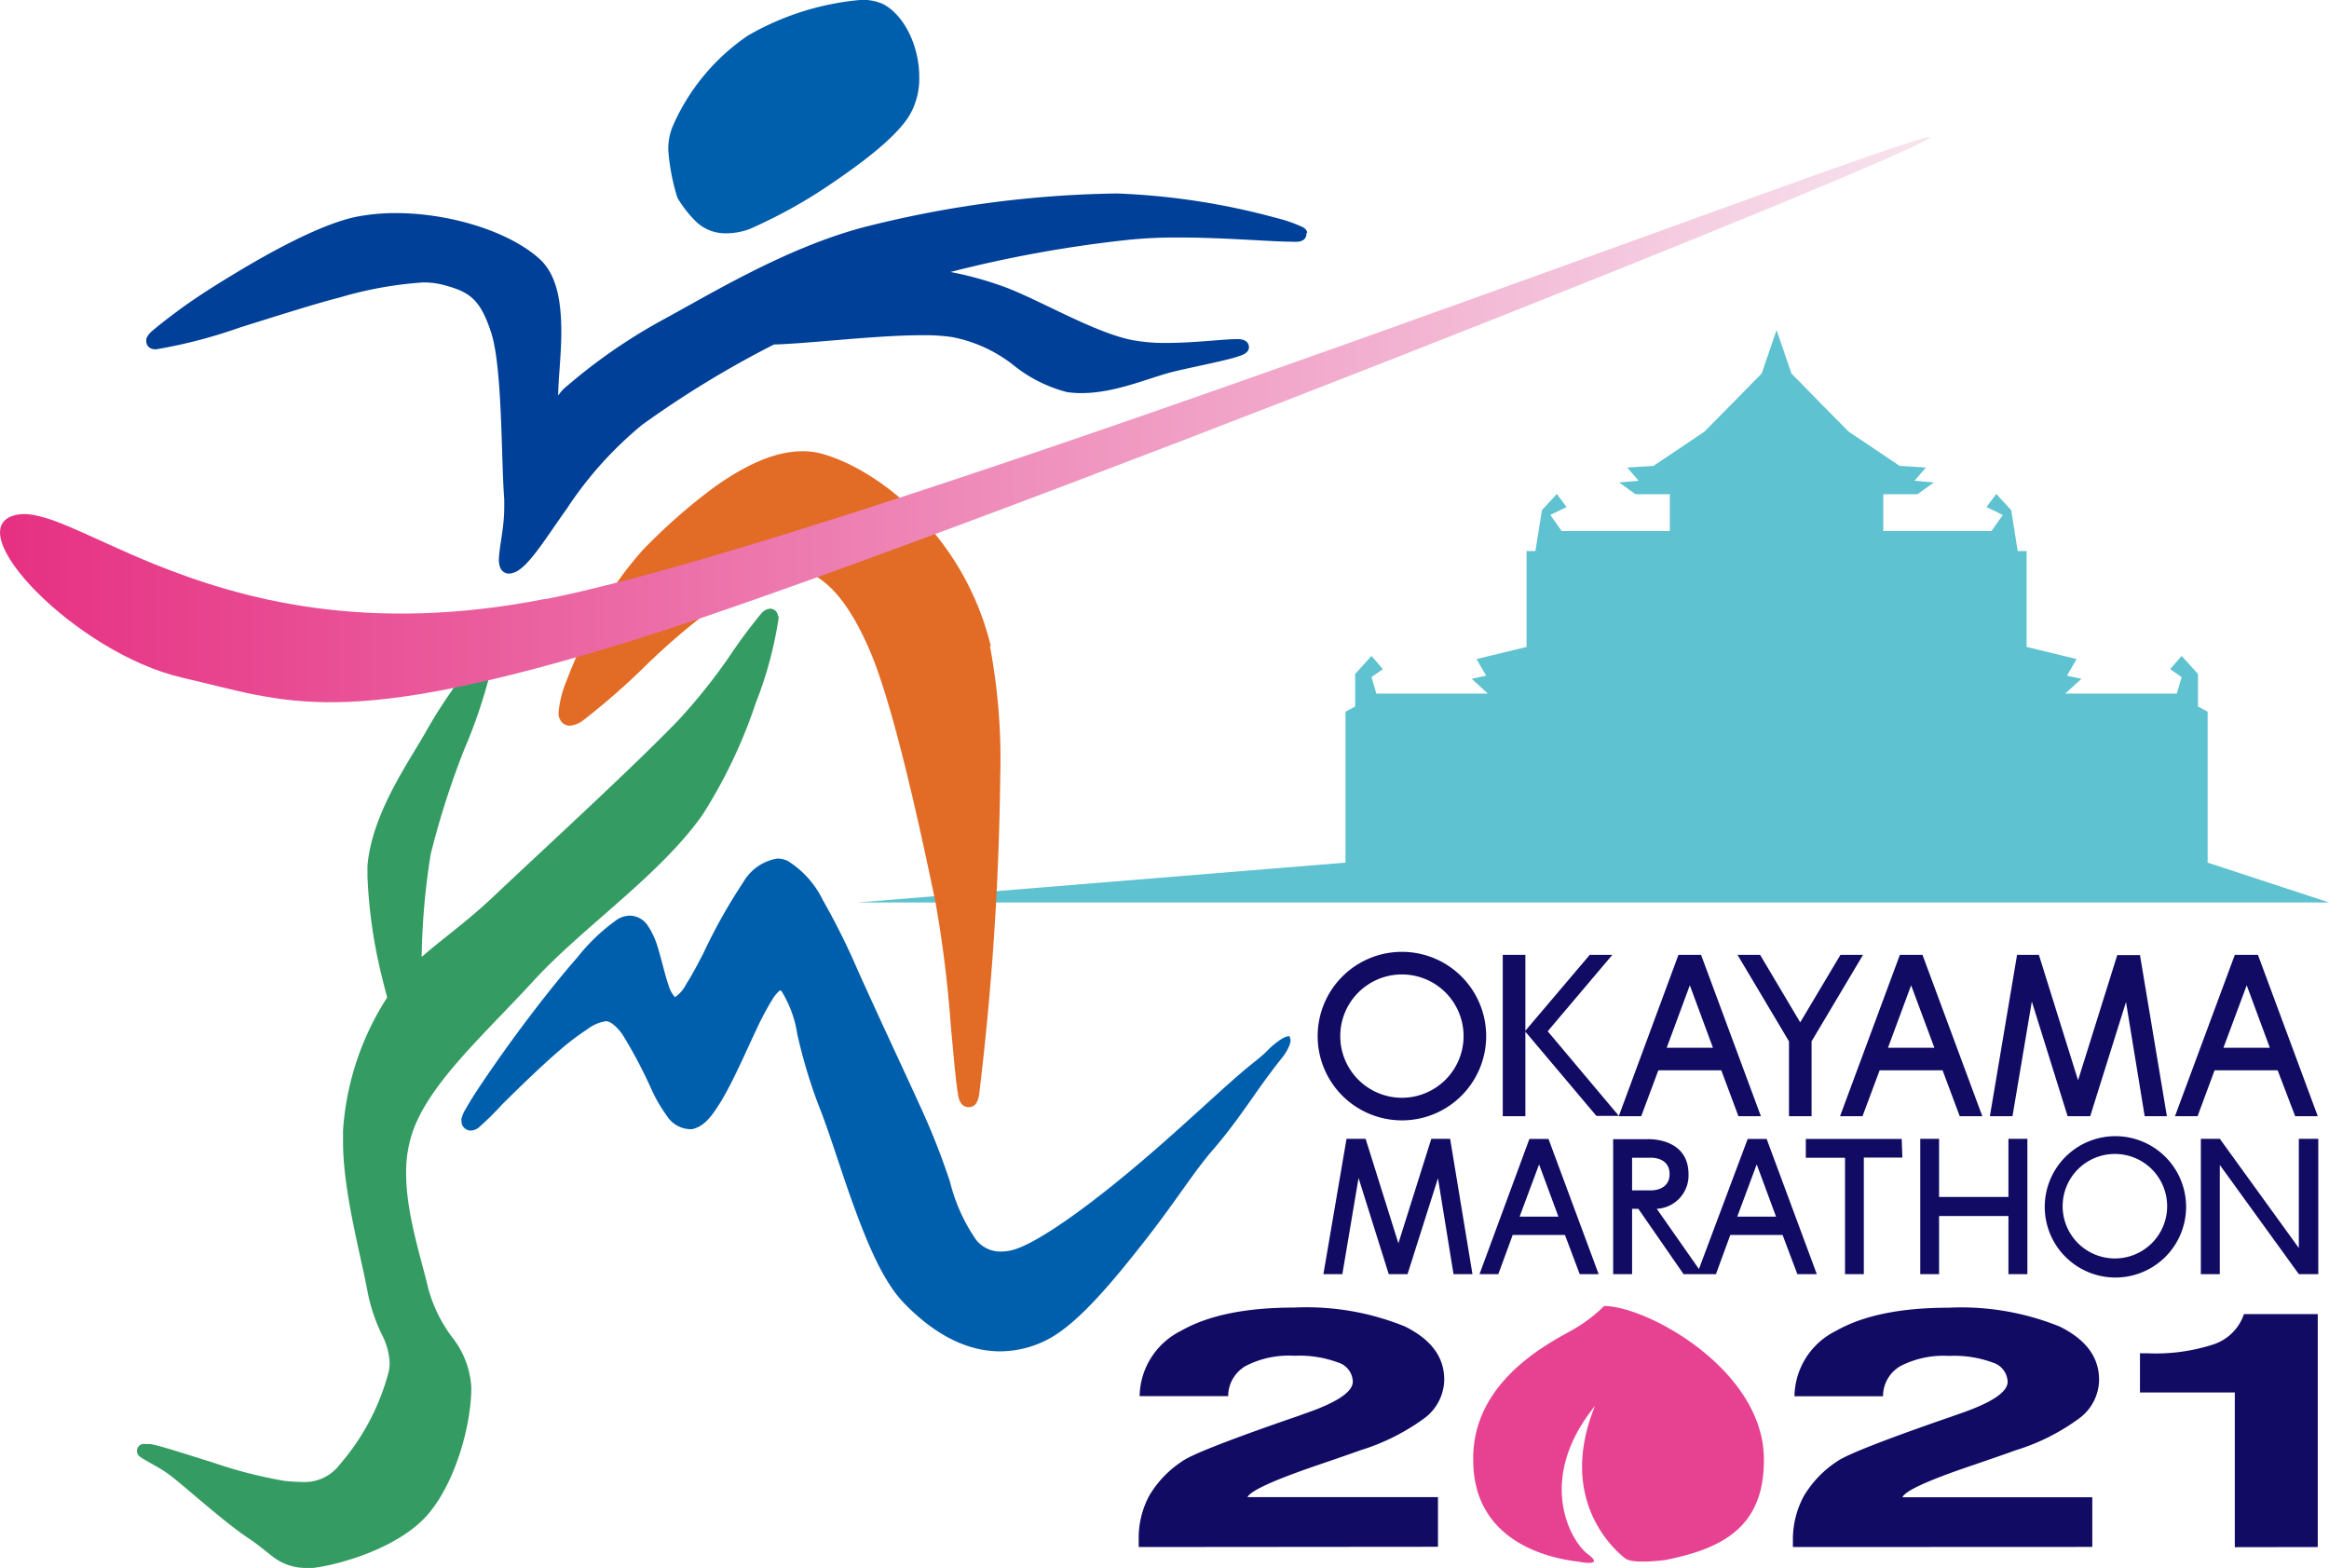 <svg id="レイヤー_1" data-name="レイヤー 1" xmlns="http://www.w3.org/2000/svg" xmlns:xlink="http://www.w3.org/1999/xlink" viewBox="0 0 178.29 120"><defs><style>.cls-1{fill:#5ec2d0;fill-rule:evenodd;}.cls-2{fill:#110b64;}.cls-3{fill:#004098;}.cls-4{fill:#005fad;}.cls-5{fill:#e26b25;}.cls-6{fill:#349c62;}.cls-7{fill:url(#名称未設定グラデーション_5);}.cls-8{fill:#e74291;}</style><linearGradient id="名称未設定グラデーション_5" x1="38.92" y1="84.58" x2="186.66" y2="84.58" gradientUnits="userSpaceOnUse"><stop offset="0" stop-color="#e63082"/><stop offset="1" stop-color="#f7e4ef"/></linearGradient></defs><polygon class="cls-1" points="103 66.03 65.66 69.08 178.29 69.08 169 66.03 169 54.48 168.26 54.08 168.26 51.59 167.01 50.21 166.13 51.22 167.01 51.83 166.64 53.09 158.1 53.09 159.34 51.96 158.23 51.72 158.97 50.45 155.14 49.52 155.14 42.18 154.46 42.18 153.96 39.05 152.82 37.81 152.07 38.81 153.32 39.42 152.45 40.65 144.17 40.65 144.17 37.83 146.79 37.83 148.04 36.93 146.56 36.8 147.43 35.79 145.42 35.66 141.52 33.04 139.52 31.02 137.14 28.59 136 25.27 134.86 28.59 132.47 31.02 130.48 33.04 126.58 35.66 124.57 35.79 125.44 36.8 123.95 36.93 125.2 37.83 127.83 37.83 127.83 40.65 119.55 40.65 118.68 39.42 119.92 38.81 119.18 37.81 118.04 39.05 117.54 42.18 116.86 42.18 116.86 49.52 113.03 50.45 113.77 51.72 112.66 51.96 113.9 53.09 105.36 53.09 104.99 51.83 105.86 51.22 104.99 50.21 103.74 51.59 103.74 54.08 103 54.48 103 66.03"/><path class="cls-2" d="M216.35,170.89V153.06H210.7a3.69,3.69,0,0,1-2.25,2.29,14.23,14.23,0,0,1-5.1.71h-.61v3H210v11.84Z" transform="translate(-38.92 -52.47)"/><path class="cls-3" d="M139,70.28v0a.63.63,0,0,0-.35-.42,10.58,10.58,0,0,0-2-.7,53.83,53.83,0,0,0-12.24-1.88,82.81,82.81,0,0,0-19.55,2.63C98.94,71.52,93.27,75,89.57,77A42.21,42.21,0,0,0,82.35,82a3.05,3.05,0,0,0-.7.75c0-1.19.23-3,.24-4.78,0-2.12-.24-4.27-1.55-5.57-2.19-2.09-6.75-3.61-11.12-3.62a15.78,15.78,0,0,0-3,.28c-2.59.52-6.45,2.58-9.77,4.62-1.66,1-3.16,2-4.28,2.86-.56.41-1,.77-1.37,1.07s-.53.44-.68.79h0a1.55,1.55,0,0,0,0,.21.59.59,0,0,0,.38.54.89.89,0,0,0,.37.06,38.4,38.4,0,0,0,6.44-1.68c2.85-.89,5.93-1.87,7.55-2.27a29.37,29.37,0,0,1,6.43-1.17,5.94,5.94,0,0,1,1.5.17c2,.53,2.86,1,3.73,3.67s.76,9.73,1,12.74c0,.22,0,.45,0,.67,0,1.56-.4,3.05-.41,4a1.55,1.55,0,0,0,.12.62.74.74,0,0,0,.64.42h0a1.52,1.52,0,0,0,.76-.27c1-.67,2.12-2.51,3.68-4.7A28.78,28.78,0,0,1,88.06,85a76.3,76.3,0,0,1,10.11-6.16c2.68-.07,7.79-.71,11.34-.71a14.83,14.83,0,0,1,2.29.14,10.94,10.94,0,0,1,4.64,2.1,10.83,10.83,0,0,0,4.15,2.11,7.16,7.16,0,0,0,1.13.08c2.69,0,5.39-1.28,7.24-1.69,1-.24,2.31-.5,3.36-.75.52-.12,1-.24,1.33-.35a3.44,3.44,0,0,0,.46-.17.76.76,0,0,0,.2-.13.54.54,0,0,0,.22-.44.57.57,0,0,0-.17-.39,1.08,1.08,0,0,0-.2-.13,1.41,1.41,0,0,0-.6-.08c-1,0-3.2.29-5.33.29a13.6,13.6,0,0,1-2.75-.24c-2.89-.62-6.91-3-9.54-4a26.51,26.51,0,0,0-4.26-1.19A95.72,95.72,0,0,1,125,70.86a35.57,35.57,0,0,1,4.14-.21c3.51,0,7.1.32,8.61.32a4.8,4.8,0,0,0,.57,0,1.13,1.13,0,0,0,.26-.07.56.56,0,0,0,.35-.51.62.62,0,0,0,0-.09" transform="translate(-38.92 -52.47)"/><path class="cls-4" d="M90.8,67.65a9.07,9.07,0,0,0,1.4,1.78,3.24,3.24,0,0,0,2.24.9h0A5.21,5.21,0,0,0,96.31,70a38.71,38.71,0,0,0,6.51-3.65c2.45-1.67,4.75-3.48,5.69-5a5.53,5.53,0,0,0,.78-3c0-2.41-1.19-4.79-2.83-5.6a3.89,3.89,0,0,0-1.61-.29,20.9,20.9,0,0,0-8.67,2.73,16.21,16.21,0,0,0-5.72,6.85A4.53,4.53,0,0,0,90.08,64a16.44,16.44,0,0,0,.65,3.46" transform="translate(-38.92 -52.47)"/><path class="cls-4" d="M137.7,131.84c-.32-.27-1.43.72-1.6.89-.82.85-1.07.88-2.91,2.51-2.74,2.44-5.3,4.88-8.72,7.66s-6.67,5-8.23,5.3a3.7,3.7,0,0,1-.71.07,2.36,2.36,0,0,1-1.89-.9,13.54,13.54,0,0,1-2-4.45,54.74,54.74,0,0,0-2.31-5.84c-1.15-2.54-3.11-6.69-4.83-10.53a53.07,53.07,0,0,0-2.59-5.18,7.25,7.25,0,0,0-2.69-3,1.9,1.9,0,0,0-.8-.18A3.7,3.7,0,0,0,95.82,120a42.07,42.07,0,0,0-3.06,5.45c-.47.91-.91,1.74-1.31,2.35a2.6,2.6,0,0,1-.86,1h0a2.28,2.28,0,0,1-.48-.88c-.3-.85-.56-2.08-.9-3.14a6,6,0,0,0-.69-1.44,1.69,1.69,0,0,0-1.38-.78,1.91,1.91,0,0,0-.92.26,14.72,14.72,0,0,0-3.09,2.92c-1.83,2.09-4,4.91-5.71,7.32-.86,1.21-1.61,2.31-2.17,3.17-.27.43-.5.81-.67,1.11a2.77,2.77,0,0,0-.33.74h0a.88.88,0,0,0,0,.21.67.67,0,0,0,.16.46.72.72,0,0,0,.55.26,1.05,1.05,0,0,0,.58-.21A22,22,0,0,0,77.37,137c1.24-1.22,2.88-2.84,4.41-4.15a19.47,19.47,0,0,1,2.14-1.62,3,3,0,0,1,1.39-.59h0c.3,0,.76.32,1.25,1a35.42,35.42,0,0,1,2.25,4.26,11.94,11.94,0,0,0,1.17,2,2.19,2.19,0,0,0,1.67,1,1.27,1.27,0,0,0,.27,0c1-.24,1.54-1.09,2.19-2.11.94-1.56,1.87-3.73,2.72-5.53a22.16,22.16,0,0,1,1.2-2.26,2.94,2.94,0,0,1,.47-.61l.14-.12h0s0,0,.1.06a8.67,8.67,0,0,1,1.21,3.28,39.68,39.68,0,0,0,1.64,5.48c.81,2,1.7,5,2.73,7.81s2.2,5.63,3.74,7.25c2,2.09,4.51,3.75,7.4,3.76h0a7.93,7.93,0,0,0,3.83-1c2.19-1.21,4.72-4.21,7.22-7.4s3.7-5.22,5.29-7.06,2.8-3.69,3.78-5.05c.55-.75,1.05-1.43,1.47-1.94s.84-1.35.59-1.57" transform="translate(-38.92 -52.47)"/><path class="cls-5" d="M114.77,101.94c-2-8.29-8.42-13.48-12.94-14.74a5.65,5.65,0,0,0-1.47-.19c-2.27,0-4.58,1.21-6.72,2.72A44,44,0,0,0,88.1,94.6a27.31,27.31,0,0,0-4.34,6.62,35.88,35.88,0,0,0-1.48,3.39,8.09,8.09,0,0,0-.6,2.39,1,1,0,0,0,.33.83h0a.85.85,0,0,0,.54.19,2,2,0,0,0,1-.4,54,54,0,0,0,4.73-4.13,51.74,51.74,0,0,1,4.92-4.25c2.67-1.8,4.55-3.45,6-3.39a3,3,0,0,1,.59.07c2,.49,3.82,2,5.67,6.24s3.89,13.68,5.07,19.35a91.59,91.59,0,0,1,1.17,9.4c.15,1.59.27,3,.39,4.06.06.52.11.94.17,1.26,0,.16.06.29.1.43a1.06,1.06,0,0,0,.12.24.68.68,0,0,0,.6.32.67.67,0,0,0,.6-.35,1.79,1.79,0,0,0,.21-.75,221.55,221.55,0,0,0,1.6-24.2,46.57,46.57,0,0,0-.79-10" transform="translate(-38.92 -52.47)"/><path class="cls-6" d="M98.48,99.63h0a.81.81,0,0,0-.13-.34.63.63,0,0,0-.47-.23,1,1,0,0,0-.69.38,40.69,40.69,0,0,0-2.53,3.42,44.25,44.25,0,0,1-3.79,4.72c-3.45,3.59-10.36,9.91-14.08,13.43-2.22,2.1-4.05,3.35-5.59,4.71a54.09,54.09,0,0,1,.69-7.86,63.65,63.65,0,0,1,2.56-8,39.93,39.93,0,0,0,2-5.89h0v-.11a.84.84,0,0,0-.11-.46.62.62,0,0,0-.55-.32.91.91,0,0,0-.57.23,10.17,10.17,0,0,0-1.75,2.08c-.65.93-1.33,2-1.85,2.92-1.36,2.44-4.23,6.38-4.57,10.44,0,.25,0,.53,0,.81a38.21,38.21,0,0,0,1.11,7.7c.13.55.27,1.07.4,1.56A21.4,21.4,0,0,0,65.18,139c0,.28,0,.58,0,.88,0,3.77,1.36,8.67,1.88,11.48a13.22,13.22,0,0,0,1.07,3.22,5.28,5.28,0,0,1,.62,2.2,3.7,3.7,0,0,1-.06.63,17.65,17.65,0,0,1-3.75,7.15,3.36,3.36,0,0,1-2.86,1.35,14,14,0,0,1-1.43-.09,34.85,34.85,0,0,1-5.43-1.4c-2.08-.64-4-1.28-4.77-1.41a3.37,3.37,0,0,0-.4,0,.59.59,0,0,0-.24,0,.54.54,0,0,0-.12,1c.24.18.6.36,1.06.63a9.35,9.35,0,0,1,1.36.89c1.27,1,4,3.46,5.76,4.64.75.49,1.34,1,2,1.51a4.13,4.13,0,0,0,2.42.81h0l.6,0c2.29-.29,6.57-1.61,8.7-4S75,161.65,75,158.69a6.76,6.76,0,0,0-1.43-3.81,11.09,11.09,0,0,1-1.85-3.72c-.58-2.47-1.71-5.79-1.71-8.88a9.56,9.56,0,0,1,.47-3.09c1.28-3.8,5.55-7.57,9.3-11.66s9.66-8.06,12.92-12.69a38.65,38.65,0,0,0,4.08-8.57,29.61,29.61,0,0,0,1.74-6.46,1.09,1.09,0,0,0,0-.18" transform="translate(-38.92 -52.47)"/><path class="cls-7" d="M80.68,98.31c-13.75,2.72-23.38,0-30-2.68-5.14-2.09-8.47-4.19-10.51-3.75-4.64,1,4.57,10.59,12.69,12.46s12.07,4.08,34.37-2.81,100.52-38,99.43-38.58c0,0,0,0,0,0-2.43,0-81.74,30.59-105.93,35.37" transform="translate(-38.92 -52.47)"/><path class="cls-2" d="M146.24,125.33a6.45,6.45,0,1,0,6.45,6.44,6.45,6.45,0,0,0-6.45-6.44m0,11.17a4.72,4.72,0,1,1,4.72-4.73,4.72,4.72,0,0,1-4.72,4.73m54.63,2.94a5.41,5.41,0,1,0,5.4,5.41,5.41,5.41,0,0,0-5.4-5.41m0,9.36a4,4,0,1,1,3.95-4,4,4,0,0,1-3.95,4m-19.33-23.24-3.94,6.62v5.73h-1.73v-5.73l-3.94-6.62h1.73l3.07,5.17,3.08-5.17ZM172,137.91h1.72l-4.58-12.35h-1.73l-4.57,12.35h1.72l1.31-3.51h4.82Zm-5.49-5.24,1.77-4.78,1.77,4.78Zm22.43,5.24h1.73l-4.58-12.35h-1.73l-4.58,12.35h1.72l1.31-3.51h4.82Zm-5.49-5.24,1.77-4.78,1.78,4.78Zm31.17,5.24h1.73l-4.58-12.35H210l-4.58,12.35h1.73l1.3-3.51h4.83Zm-5.49-5.24,1.78-4.78,1.77,4.78Zm-7.46-3.5-2.74,8.74h-1.73l-2.74-8.78-1.48,8.78h-1.73l2.08-12.35H195l3,9.6,3-9.58v0h1.74v0l2.06,12.33H203.1ZM159.85,150h1.45l-3.84-10.35H156L152.18,150h1.44l1.1-3h4Zm-4.6-4.4,1.49-4,1.48,4Zm21.26,4.4H178l-3.84-10.35h-1.45L168.83,150h1.45l1.1-3h4Zm-4.6-4.4,1.49-4,1.48,4ZM149,142.66,146.67,150h-1.44l-2.31-7.36L141.68,150h-1.45L142,139.64h1.46l2.51,8,2.52-8h1.44L151.64,150h-1.45Zm12.13-4.77-5.44-6.45v6.47h-1.73V125.56h1.73v5.81l4.93-5.81h1.73l-4.95,5.85,5.45,6.48Zm55.26,1.75V150H214.9l-6.05-8.36V150H207.4V139.64h1.45L214.9,148v-8.36Zm-22.27,0V150h-1.45v-4.45h-5.31V150h-1.44V139.64h1.44v4.45h5.31v-4.45Zm-9.57,1.44h-2.95V150h-1.44v-8.91h-3v-1.44h7.34ZM167.8,150h1.45l-3.5-5a2.56,2.56,0,0,0,2.43-2.64h0c0-2.86-3.15-2.69-3.15-2.69h-2.62V150h1.45v-5h.48Zm-3.94-8.91h1.41s1.46-.08,1.46,1.25h0c0,1.32-1.46,1.25-1.46,1.25h-1.41Z" transform="translate(-38.92 -52.47)"/><path class="cls-2" d="M126.09,170.89v-.54a6.89,6.89,0,0,1,.79-3.36,8,8,0,0,1,2.52-2.65q1-.75,8.37-3.3l.5-.17.49-.18q3.72-1.27,3.72-2.46a1.58,1.58,0,0,0-1.14-1.47,8.47,8.47,0,0,0-3.33-.51,7.17,7.17,0,0,0-3.73.78,2.67,2.67,0,0,0-1.34,2.31h-6.78a5.69,5.69,0,0,1,3.17-5c2.06-1.18,4.94-1.78,8.64-1.78a20.05,20.05,0,0,1,8.51,1.45c2,1,3,2.33,3,4.08A3.75,3.75,0,0,1,148,161a16.48,16.48,0,0,1-4.9,2.47c-.83.3-1.94.68-3.34,1.16q-5,1.71-5.34,2.44H149v3.8Z" transform="translate(-38.92 -52.47)"/><path class="cls-8" d="M161.72,152.44a11.56,11.56,0,0,1-2.73,2c-1.77,1-7.39,3.93-7.29,9.8,0,5.64,4.75,7.39,8.07,7.77,0,0,2.06.43.71-.57s-4-5.74.54-11.35c-3,7.36,1.73,11.23,2.33,11.68s3.07.11,3.07.11c4.38-.88,7.53-2.52,7.53-7.64C174,157.35,165,152.44,161.72,152.44Z" transform="translate(-38.92 -52.47)"/><path class="cls-2" d="M176.17,170.89v-.54A7,7,0,0,1,177,167a8.18,8.18,0,0,1,2.53-2.65c.68-.5,3.46-1.6,8.36-3.3l.5-.17c.11-.05.28-.1.5-.18q3.72-1.27,3.72-2.46a1.6,1.6,0,0,0-1.14-1.47,8.53,8.53,0,0,0-3.34-.51,7.2,7.2,0,0,0-3.73.78,2.66,2.66,0,0,0-1.33,2.31h-6.78a5.67,5.67,0,0,1,3.17-5c2.06-1.18,4.94-1.78,8.64-1.78a20.08,20.08,0,0,1,8.51,1.45c2,1,3,2.33,3,4.08a3.73,3.73,0,0,1-1.48,2.91,16.22,16.22,0,0,1-4.9,2.47c-.82.3-1.93.68-3.33,1.16q-5.06,1.71-5.34,2.44h14.53v3.8Z" transform="translate(-38.92 -52.47)"/></svg>